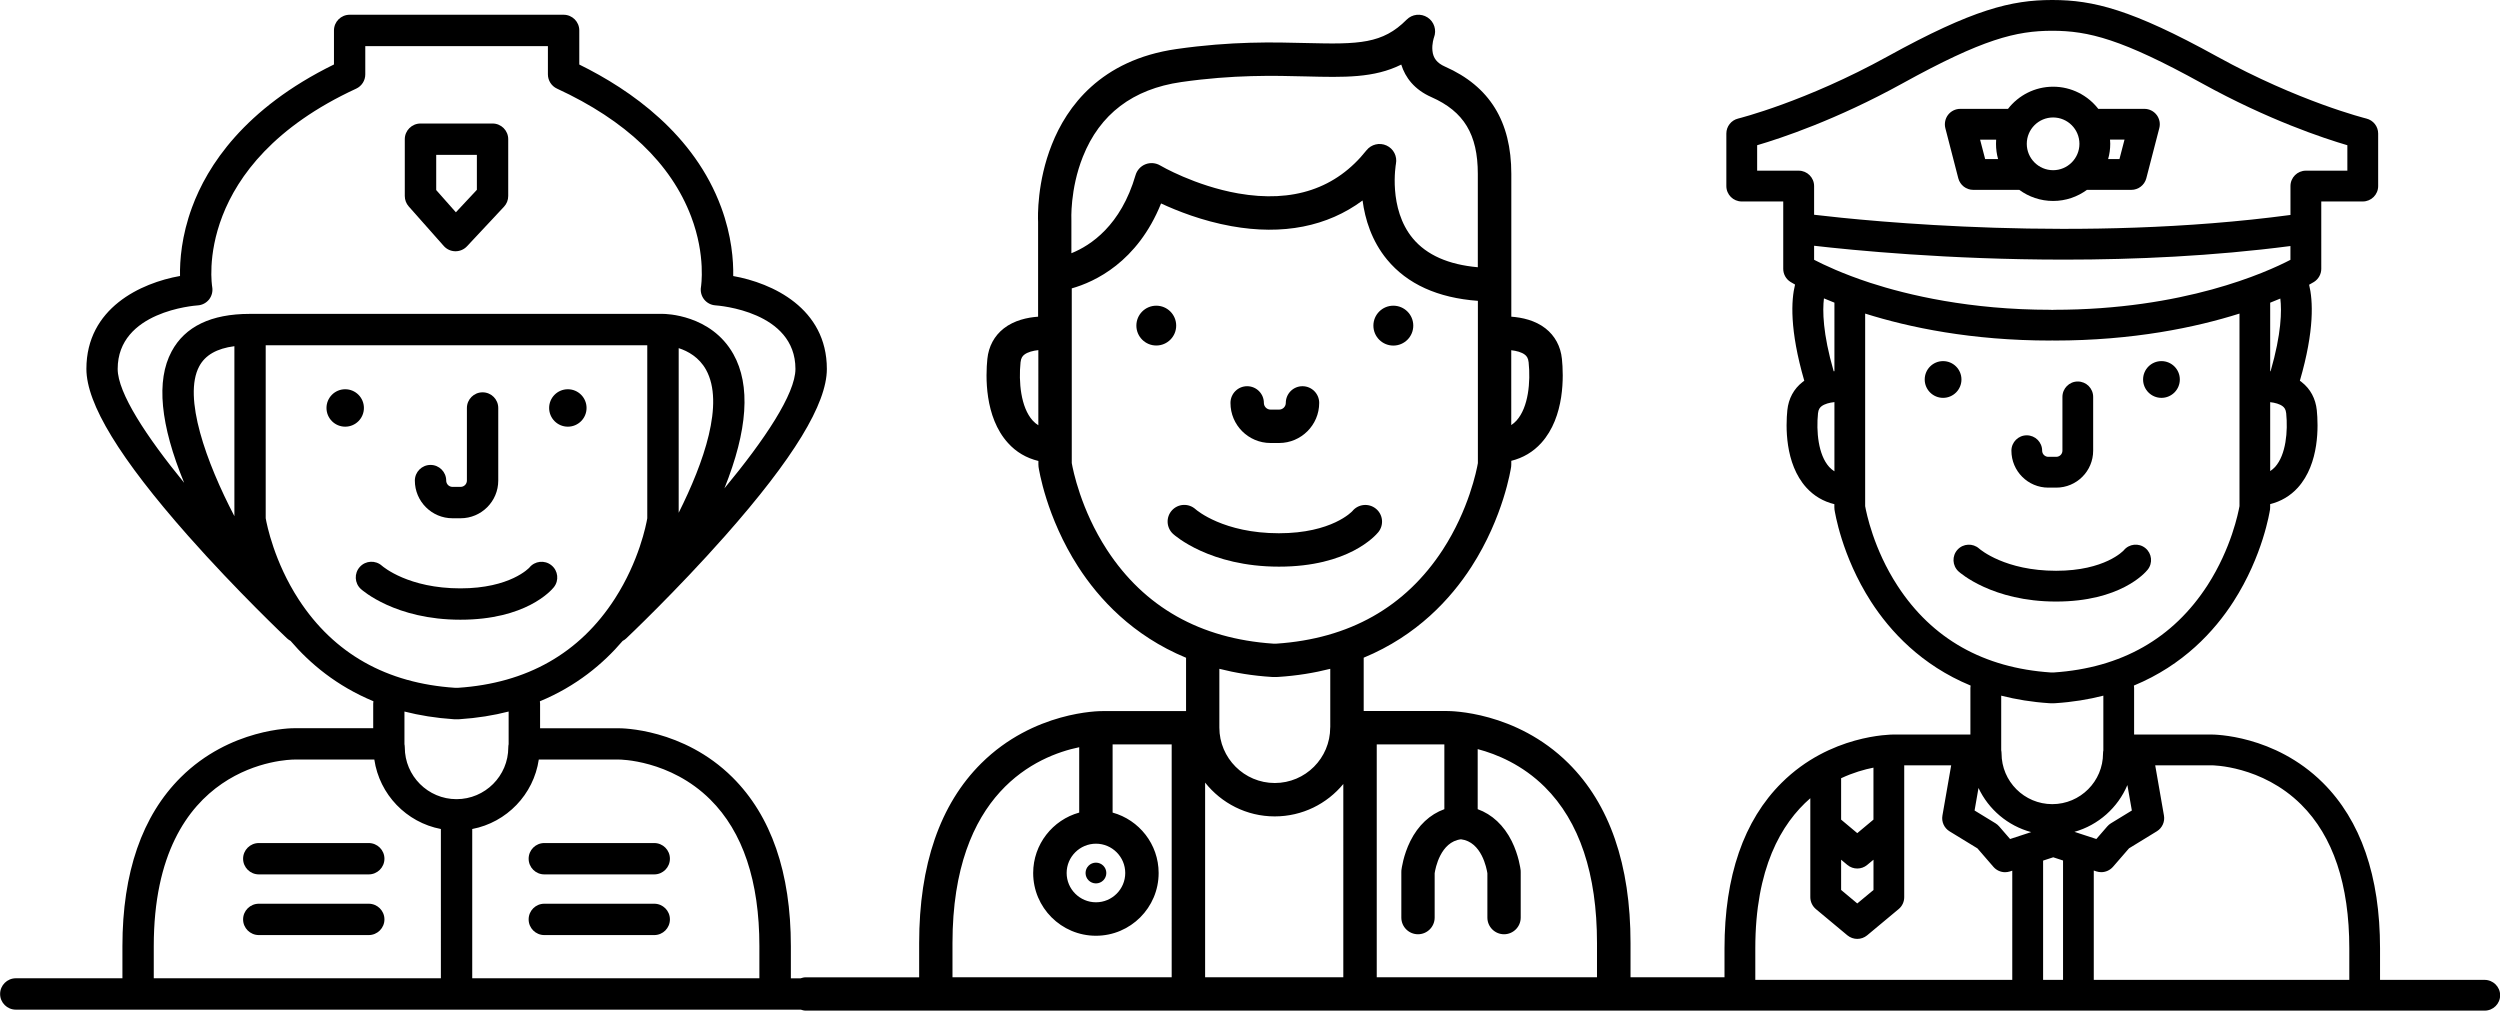 <?xml version="1.0" encoding="utf-8"?>
<!-- Generator: Adobe Illustrator 16.0.0, SVG Export Plug-In . SVG Version: 6.00 Build 0)  -->
<!DOCTYPE svg PUBLIC "-//W3C//DTD SVG 1.1//EN" "http://www.w3.org/Graphics/SVG/1.1/DTD/svg11.dtd">
<svg version="1.1" id="Layer_1" xmlns="http://www.w3.org/2000/svg" xmlns:xlink="http://www.w3.org/1999/xlink" x="0px" y="0px"
	 width="73.211px" height="29.595px" viewBox="36.511 0.215 73.211 29.595" enable-background="new 36.511 0.215 73.211 29.595"
	 xml:space="preserve">
<g>
	<circle cx="46.62" cy="12.162" r="0.548"/>
	<circle cx="53.14" cy="12.162" r="0.548"/>
	<path d="M49.761,15.392H50c0.607,0,1.102-0.494,1.102-1.103v-2.126c0-0.254-0.205-0.459-0.459-0.459s-0.459,0.206-0.459,0.459
		v2.126c0,0.102-0.084,0.184-0.184,0.184h-0.238c-0.102,0-0.184-0.083-0.184-0.184c0-0.253-0.205-0.459-0.459-0.459
		s-0.459,0.206-0.459,0.459C48.66,14.897,49.154,15.392,49.761,15.392z"/>
	<path d="M50.935,3.832h-2.109c-0.254,0-0.461,0.206-0.461,0.459v1.664c0,0.112,0.041,0.221,0.115,0.305l1.027,1.159
		c0.086,0.097,0.209,0.153,0.338,0.154c0.002,0,0.004,0,0.006,0c0.127,0,0.25-0.053,0.336-0.146l1.084-1.159
		c0.08-0.085,0.123-0.197,0.123-0.314V4.292C51.394,4.038,51.189,3.832,50.935,3.832z M50.476,5.774l-0.615,0.658l-0.576-0.651
		v-1.03h1.191V5.774z"/>
	<path d="M47.308,24.903h-3.217c-0.254,0-0.461,0.205-0.461,0.459s0.207,0.459,0.461,0.459h3.217c0.254,0,0.461-0.205,0.461-0.459
		S47.562,24.903,47.308,24.903z"/>
	<path d="M55.67,24.903h-3.219c-0.254,0-0.459,0.205-0.459,0.459s0.205,0.459,0.459,0.459h3.219c0.254,0,0.459-0.205,0.459-0.459
		S55.924,24.903,55.67,24.903z"/>
	<path d="M47.308,26.68h-3.217c-0.254,0-0.461,0.205-0.461,0.459s0.207,0.459,0.461,0.459h3.217c0.254,0,0.461-0.205,0.461-0.459
		S47.562,26.68,47.308,26.68z"/>
	<path d="M55.67,26.68h-3.219c-0.254,0-0.459,0.205-0.459,0.459s0.205,0.459,0.459,0.459h3.219c0.254,0,0.459-0.205,0.459-0.459
		S55.924,26.68,55.67,26.68z"/>
	<path d="M52.728,17.414c0.16-0.197,0.129-0.487-0.07-0.646c-0.197-0.159-0.486-0.128-0.645,0.069
		c-0.006,0.006-0.557,0.608-2.02,0.608c-1.52,0-2.26-0.63-2.297-0.662c-0.188-0.168-0.477-0.154-0.646,0.032
		c-0.172,0.188-0.158,0.479,0.029,0.649c0.041,0.036,1.01,0.899,2.914,0.899C51.906,18.364,52.65,17.511,52.728,17.414z"/>
	<circle cx="70.372" cy="9.75" r="0.583"/>
	<circle cx="77.314" cy="9.751" r="0.584"/>
	<path d="M76.875,15.798c0.17-0.211,0.137-0.519-0.074-0.688c-0.211-0.169-0.518-0.136-0.688,0.074
		c-0.006,0.006-0.594,0.647-2.15,0.647c-1.617,0-2.406-0.671-2.443-0.705c-0.201-0.179-0.508-0.165-0.689,0.034
		c-0.182,0.2-0.166,0.509,0.033,0.691c0.043,0.039,1.072,0.958,3.1,0.958C76,16.81,76.791,15.9,76.875,15.798z"/>
	<path d="M73.717,13.188h0.252c0.646,0,1.174-0.527,1.174-1.174c0-0.27-0.219-0.489-0.49-0.489c-0.27,0-0.488,0.219-0.488,0.489
		c0,0.108-0.088,0.196-0.195,0.196h-0.252c-0.107,0-0.195-0.088-0.195-0.196c0-0.27-0.219-0.489-0.49-0.489
		c-0.27,0-0.488,0.219-0.488,0.489C72.543,12.662,73.07,13.188,73.717,13.188z"/>
	<circle cx="68.605" cy="25.781" r="0.304"/>
	<path d="M109.271,28.91h-3.062v-0.924c0-2.113-0.564-3.745-1.676-4.85c-1.418-1.407-3.197-1.411-3.268-1.411h-2.258v-1.364
		c0-0.024-0.002-0.048-0.006-0.07c1.445-0.597,2.359-1.594,2.914-2.457c0.867-1.347,1.062-2.642,1.072-2.696
		c0.002-0.021,0.004-0.042,0.004-0.064v-0.096c0.316-0.079,0.592-0.241,0.811-0.483c0.637-0.707,0.6-1.821,0.555-2.267
		c-0.035-0.34-0.188-0.625-0.443-0.824c-0.018-0.013-0.035-0.026-0.053-0.039c0.434-1.49,0.383-2.356,0.271-2.812
		c0.082-0.045,0.129-0.074,0.143-0.082c0.131-0.083,0.213-0.228,0.213-0.383V6.115h1.215c0.25,0,0.451-0.202,0.451-0.451V4.125
		c0-0.208-0.143-0.388-0.344-0.438c-0.02-0.005-1.973-0.492-4.379-1.82c-2.506-1.383-3.627-1.65-4.811-1.652
		c-0.002,0-0.002,0-0.002,0c-0.004,0-0.006,0-0.008,0s-0.004,0-0.008,0c0,0,0,0-0.002,0c-1.184,0.002-2.305,0.27-4.811,1.652
		c-2.406,1.328-4.359,1.815-4.379,1.82c-0.201,0.049-0.344,0.23-0.344,0.438v1.539c0,0.249,0.201,0.451,0.451,0.451h1.215v1.973
		c0,0.155,0.08,0.3,0.213,0.383c0.012,0.007,0.057,0.035,0.133,0.077c-0.113,0.453-0.164,1.321,0.27,2.816
		c-0.016,0.012-0.033,0.025-0.051,0.039c-0.256,0.199-0.41,0.484-0.445,0.824c-0.045,0.446-0.082,1.561,0.557,2.267
		c0.221,0.244,0.5,0.408,0.82,0.485v0.094c0,0.022,0.002,0.043,0.004,0.065c0.01,0.054,0.203,1.349,1.07,2.696
		c0.557,0.863,1.471,1.86,2.916,2.457c-0.004,0.022-0.006,0.046-0.006,0.07v1.364h-2.254c-0.074,0.002-1.855,0.004-3.271,1.411
		c-1.113,1.104-1.676,2.736-1.676,4.85v0.847H84.26v-1.002c0-2.294-0.611-4.065-1.818-5.264c-1.539-1.527-3.469-1.53-3.549-1.53
		h-2.447v-1.562c1.564-0.647,2.553-1.728,3.156-2.663c0.941-1.461,1.152-2.867,1.162-2.927c0.002-0.023,0.004-0.046,0.004-0.07
		v-0.105c0.344-0.085,0.643-0.262,0.879-0.524c0.693-0.767,0.654-1.976,0.604-2.46c-0.037-0.369-0.205-0.678-0.482-0.895
		c-0.303-0.237-0.688-0.319-1-0.342V8.552V5.309c0-1.538-0.635-2.566-1.943-3.144c-0.232-0.103-0.346-0.246-0.367-0.465
		c-0.021-0.203,0.045-0.387,0.045-0.387c0.084-0.216,0.006-0.462-0.189-0.588c-0.195-0.126-0.451-0.098-0.613,0.067
		C77,1.501,76.302,1.514,74.791,1.476c-0.986-0.025-2.211-0.056-3.826,0.175c-2.227,0.318-3.215,1.695-3.65,2.793
		c-0.438,1.097-0.412,2.122-0.404,2.268v2.777c-0.312,0.022-0.699,0.105-1.004,0.343c-0.277,0.217-0.445,0.526-0.482,0.895
		c-0.049,0.484-0.09,1.694,0.604,2.46c0.238,0.266,0.541,0.443,0.891,0.527v0.103c0,0.023,0.002,0.047,0.004,0.07
		c0.01,0.06,0.221,1.465,1.162,2.927c0.604,0.936,1.594,2.016,3.158,2.663v1.562h-2.447c-0.084-0.001-2.012,0.003-3.551,1.53
		c-1.207,1.198-1.818,2.97-1.818,5.264v1.002h-3.324c-0.054,0-0.103,0.015-0.15,0.03h-0.283v-0.941c0-2.155-0.576-3.818-1.709-4.944
		c-1.445-1.436-3.26-1.439-3.334-1.438h-2.301v-0.719c0-0.025-0.002-0.048-0.006-0.071c1.072-0.444,1.857-1.103,2.424-1.768
		c0.037-0.019,0.072-0.043,0.104-0.073c0.016-0.014,1.465-1.385,2.896-3.003c2.006-2.269,2.98-3.868,2.98-4.888
		c0-1.782-1.6-2.518-2.742-2.721c0.008-0.45-0.043-1.174-0.352-2.011c-0.785-2.131-2.639-3.438-4.156-4.183V1.106
		c0-0.254-0.205-0.459-0.459-0.459h-3.133h-3.133c-0.254,0-0.459,0.206-0.459,0.459v0.997c-2.631,1.29-3.713,2.977-4.156,4.183
		c-0.309,0.837-0.361,1.561-0.352,2.011c-1.145,0.203-2.742,0.939-2.742,2.721c0,1.021,0.975,2.62,2.98,4.889
		c1.43,1.617,2.881,2.988,2.895,3.002c0.033,0.03,0.068,0.055,0.104,0.074c0.568,0.664,1.354,1.323,2.426,1.767
		c-0.004,0.023-0.006,0.047-0.006,0.071v0.719h-2.299c-0.076-0.002-1.891,0.003-3.336,1.438c-1.133,1.126-1.709,2.789-1.709,4.944
		v0.941h-3.121c-0.254,0-0.461,0.206-0.461,0.46s0.207,0.459,0.461,0.459h22.988c0.045,0.014,0.09,0.028,0.141,0.028h23.85h3.633
		h21.688c0.248,0,0.451-0.201,0.451-0.45S109.519,28.91,109.271,28.91z M80.767,10.471c0.152,0.018,0.305,0.057,0.4,0.132
		c0.047,0.037,0.096,0.092,0.109,0.222c0.059,0.57-0.004,1.317-0.355,1.706c-0.047,0.052-0.098,0.095-0.154,0.131V10.471z
		 M66.918,12.669c-0.061-0.038-0.115-0.083-0.166-0.139c-0.35-0.389-0.414-1.136-0.355-1.706c0.014-0.13,0.062-0.185,0.109-0.222
		c0.1-0.078,0.256-0.117,0.412-0.134V12.669z M56.386,15.231V10.41c0.271,0.088,0.598,0.267,0.801,0.633
		C57.732,12.027,57.123,13.759,56.386,15.231z M43.375,15.33c-0.824-1.577-1.514-3.487-1.029-4.389
		c0.176-0.327,0.514-0.521,1.029-0.588V15.33z M43.822,9.407c-1.125,0-1.895,0.37-2.285,1.099c-0.459,0.852-0.334,2.145,0.367,3.848
		c-1.107-1.356-1.947-2.633-1.947-3.335c0-1.687,2.25-1.854,2.344-1.861c0.131-0.008,0.252-0.072,0.334-0.175
		c0.08-0.104,0.113-0.237,0.09-0.366c-0.006-0.036-0.596-3.583,4.217-5.806c0.162-0.075,0.266-0.238,0.266-0.417V1.565h2.674h2.674
		v0.828c0,0.179,0.104,0.342,0.266,0.417c2.016,0.931,3.338,2.191,3.928,3.745c0.438,1.153,0.289,2.054,0.289,2.061
		c-0.023,0.129,0.01,0.262,0.09,0.365s0.201,0.167,0.332,0.176c0.096,0.007,2.344,0.175,2.344,1.861c0,0.73-0.906,2.081-2.08,3.498
		c0.684-1.703,0.773-3.021,0.262-3.932c-0.656-1.164-2-1.177-2.057-1.177H43.822z M45.261,17.775
		c-0.719-1.104-0.936-2.195-0.969-2.383v-5.067h11.174v5.067c-0.031,0.188-0.24,1.254-0.949,2.355
		c-1.029,1.598-2.574,2.476-4.594,2.61h-0.086C47.83,20.225,46.291,19.355,45.261,17.775z M49.422,28.863h-8.408v-0.941
		c0-5.4,3.951-5.464,4.121-5.464h2.338c0.15,1.023,0.939,1.841,1.949,2.034V28.863z M48.365,22.102c0-0.033-0.004-0.064-0.01-0.094
		c0-0.003,0-0.006,0-0.009v-0.947c0.439,0.112,0.916,0.19,1.438,0.225c0.01,0.001,0.02,0.001,0.029,0.001h0.115
		c0.012,0,0.021,0,0.031-0.001c0.52-0.034,0.998-0.112,1.438-0.225v0.947c0,0.003,0,0.006,0,0.009
		c-0.006,0.029-0.01,0.061-0.01,0.094c0,0.836-0.68,1.516-1.516,1.516S48.365,22.938,48.365,22.102z M58.748,28.863H50.34v-4.371
		c1.008-0.193,1.799-1.011,1.949-2.034h2.34c0.018-0.002,1.506,0.003,2.682,1.171c0.955,0.947,1.438,2.392,1.438,4.293V28.863z
		 M69.463,25.78c0,0.474-0.385,0.858-0.857,0.858s-0.859-0.385-0.859-0.858c0-0.473,0.387-0.858,0.859-0.858
		S69.463,25.308,69.463,25.78z M70.824,28.833h-6.42v-1.002c0-4.413,2.479-5.478,3.711-5.734v1.914
		c-0.775,0.214-1.348,0.926-1.348,1.77c0,1.013,0.824,1.837,1.838,1.837c1.012,0,1.836-0.823,1.836-1.837
		c0-0.844-0.572-1.556-1.348-1.77v-1.996h1.73V28.833z M67.886,6.672c0-0.009-0.047-0.906,0.336-1.867
		c0.496-1.248,1.465-1.984,2.881-2.187c1.533-0.219,2.713-0.189,3.662-0.165c1.105,0.028,1.986,0.05,2.781-0.347
		c0.117,0.377,0.383,0.733,0.883,0.953c0.953,0.421,1.359,1.093,1.359,2.249v2.733c-0.859-0.076-1.498-0.358-1.902-0.843
		c-0.729-0.876-0.498-2.173-0.496-2.185c0.043-0.222-0.07-0.443-0.275-0.537c-0.205-0.094-0.447-0.036-0.588,0.141
		c-0.887,1.119-2.15,1.544-3.756,1.262c-1.266-0.222-2.277-0.813-2.285-0.819c-0.131-0.077-0.289-0.09-0.43-0.035
		s-0.248,0.173-0.291,0.318c-0.43,1.475-1.311,2.059-1.879,2.288V6.7C67.886,6.691,67.886,6.682,67.886,6.672z M68.926,16.313
		c-0.764-1.175-0.994-2.337-1.029-2.538V8.66c0.668-0.189,1.922-0.766,2.615-2.487c0.469,0.218,1.205,0.511,2.061,0.665
		c1.506,0.271,2.811,0.011,3.84-0.752c0.072,0.544,0.264,1.182,0.717,1.731c0.592,0.716,1.484,1.122,2.66,1.208v1.111v3.641
		c-0.035,0.203-0.266,1.364-1.029,2.538c-1.096,1.682-2.736,2.606-4.871,2.749h-0.092C71.662,18.92,70.021,17.995,68.926,16.313z
		 M75.467,19.801v1.708c0,0.004-0.002,0.008-0.002,0.013c0,0.895-0.727,1.623-1.623,1.623c-0.895,0-1.623-0.729-1.623-1.623v-1.721
		c0.469,0.119,0.977,0.203,1.531,0.238c0.01,0.001,0.021,0.001,0.031,0.001h0.123c0.01,0,0.021,0,0.031-0.001
		C74.49,20.004,74.998,19.92,75.467,19.801z M75.849,28.833h-4.047v-5.7c0.477,0.602,1.213,0.99,2.039,0.99
		c0.809,0,1.531-0.37,2.008-0.949V28.833z M103.135,13.89c-0.045,0.047-0.092,0.087-0.143,0.121v-2.019
		c0.139,0.016,0.277,0.052,0.367,0.121c0.043,0.034,0.09,0.085,0.102,0.205C103.513,12.843,103.457,13.531,103.135,13.89z
		 M102.992,11.086V9.079c0.105-0.042,0.205-0.082,0.297-0.121c0.043,0.355,0.035,1.022-0.285,2.129
		C103,11.087,102.996,11.086,102.992,11.086z M89.185,5.213h-1.217V4.468c0.686-0.201,2.318-0.741,4.258-1.812
		c2.354-1.299,3.324-1.539,4.385-1.54c1.059,0.001,2.031,0.241,4.385,1.54c1.939,1.071,3.57,1.611,4.256,1.812v0.745h-1.215
		c-0.248,0-0.451,0.202-0.451,0.451V6.51C97.484,7.327,91.23,6.693,89.636,6.504v-0.84C89.636,5.415,89.433,5.213,89.185,5.213z
		 M90.23,14.017c-0.057-0.035-0.105-0.077-0.152-0.127c-0.324-0.358-0.381-1.047-0.328-1.572c0.012-0.12,0.059-0.17,0.102-0.205
		c0.092-0.071,0.234-0.107,0.379-0.123V14.017z M90.23,11.085c-0.008,0.001-0.016,0.001-0.021,0.002
		c-0.322-1.111-0.328-1.78-0.285-2.134c0.094,0.041,0.197,0.083,0.307,0.125V11.085z M89.636,7.823V7.412
		c1.109,0.128,3.912,0.406,7.328,0.406c2.062,0,4.35-0.102,6.621-0.398v0.404c-0.703,0.366-3.125,1.463-6.922,1.463
		c-0.018,0-0.035,0.002-0.053,0.004c-0.018-0.002-0.035-0.004-0.053-0.004c-2.359,0-4.172-0.43-5.279-0.79
		C90.474,8.234,89.918,7.969,89.636,7.823z M92.082,17.374c-0.707-1.082-0.918-2.153-0.951-2.337V9.398
		c1.285,0.405,3.113,0.79,5.428,0.79c0.018,0,0.035-0.001,0.053-0.003c0.018,0.002,0.035,0.003,0.053,0.003
		c2.314,0,4.143-0.384,5.428-0.79v5.639c-0.033,0.184-0.238,1.23-0.932,2.31c-1.01,1.567-2.525,2.429-4.508,2.561h-0.084
		C94.601,19.776,93.092,18.924,92.082,17.374z M98.107,22.186c-0.006,0.029-0.01,0.061-0.01,0.092c0,0.819-0.666,1.486-1.486,1.486
		s-1.486-0.666-1.486-1.486c0-0.031-0.004-0.062-0.01-0.092c0-0.003,0-0.006,0-0.008v-1.591c0.432,0.11,0.898,0.188,1.41,0.221
		c0.01,0.001,0.02,0.001,0.029,0.001h0.113c0.01,0,0.02,0,0.029-0.001c0.51-0.033,0.979-0.11,1.41-0.221v1.591
		C98.107,22.18,98.107,22.183,98.107,22.186z M90.427,23.005c0.352-0.165,0.684-0.258,0.947-0.31v1.522L90.9,24.613l-0.473-0.396
		V23.005z M90.427,25.391l0.184,0.154c0.084,0.07,0.188,0.104,0.289,0.104c0.104,0,0.205-0.034,0.289-0.104l0.186-0.154v0.887
		L90.9,26.672l-0.473-0.395V25.391z M83.281,28.833h-6.453v-6.818h1.98v1.896c-0.42,0.151-0.766,0.473-0.996,0.934
		c-0.207,0.417-0.256,0.811-0.262,0.854c-0.002,0.019-0.002,0.036-0.002,0.055v1.332c0,0.27,0.219,0.488,0.488,0.488
		s0.488-0.219,0.488-0.488v-1.299c0.021-0.143,0.168-0.919,0.771-0.994c0.605,0.074,0.75,0.851,0.773,0.994v1.299
		c0,0.27,0.219,0.488,0.488,0.488s0.488-0.219,0.488-0.488v-1.332c0-0.019,0-0.036-0.002-0.055
		c-0.006-0.044-0.055-0.438-0.262-0.854c-0.23-0.461-0.576-0.782-0.996-0.934v-1.759c0.564,0.149,1.311,0.46,1.965,1.109
		c1.016,1.009,1.529,2.546,1.529,4.57V28.833z M95.439,28.91h-7.525v-0.924c0-2.336,0.754-3.653,1.611-4.396v0.804v0.036v2.059
		c0,0.134,0.061,0.261,0.162,0.347l0.924,0.77c0.084,0.069,0.188,0.104,0.289,0.104c0.104,0,0.205-0.035,0.289-0.104l0.924-0.77
		c0.104-0.086,0.162-0.213,0.162-0.347V24.43v-0.036v-1.766h1.375l-0.256,1.469c-0.033,0.183,0.051,0.366,0.207,0.462l0.818,0.5
		l0.469,0.542c0.088,0.101,0.213,0.156,0.34,0.156c0.047,0,0.096-0.008,0.141-0.022l0.07-0.023V28.91z M95.375,24.785l-0.32-0.369
		c-0.031-0.036-0.066-0.065-0.105-0.09l-0.615-0.376l0.115-0.66c0.295,0.629,0.859,1.109,1.543,1.293L95.375,24.785z M96.926,28.91
		h-0.584v-3.493l0.297-0.097l0.287,0.094V28.91z M98.81,23.205l0.131,0.745l-0.615,0.376c-0.039,0.024-0.074,0.054-0.105,0.09
		l-0.32,0.369l-0.641-0.21C97.959,24.378,98.531,23.868,98.81,23.205z M105.308,28.91h-7.482v-3.202l0.08,0.026
		c0.047,0.015,0.094,0.022,0.139,0.022c0.129,0,0.254-0.056,0.342-0.155l0.471-0.543l0.816-0.5c0.156-0.096,0.24-0.279,0.207-0.462
		l-0.256-1.469h1.643c0.016-0.002,1.477,0.003,2.631,1.148c0.936,0.929,1.41,2.345,1.41,4.21V28.91z"/>
	<circle cx="93.413" cy="11.328" r="0.538"/>
	<circle cx="99.808" cy="11.328" r="0.538"/>
	<path d="M96.494,14.495h0.232c0.598,0,1.082-0.484,1.082-1.082v-1.575c0-0.249-0.201-0.451-0.451-0.451
		c-0.248,0-0.449,0.202-0.449,0.451v1.575c0,0.1-0.082,0.18-0.182,0.18h-0.232c-0.098,0-0.18-0.081-0.18-0.18
		c0-0.248-0.201-0.45-0.451-0.45c-0.248,0-0.449,0.202-0.449,0.45C95.414,14.011,95.898,14.495,96.494,14.495z"/>
	<path d="M93.859,5.438c0.053,0.198,0.23,0.337,0.438,0.337h1.348c0.277,0.204,0.621,0.325,0.99,0.325s0.713-0.121,0.99-0.325h1.301
		c0.205,0,0.385-0.139,0.438-0.337l0.381-1.471c0.035-0.135,0.006-0.279-0.08-0.389c-0.084-0.11-0.217-0.175-0.355-0.175h-1.352
		c-0.307-0.394-0.785-0.649-1.322-0.649s-1.016,0.255-1.322,0.649h-1.398c-0.141,0-0.271,0.065-0.357,0.175
		c-0.084,0.11-0.113,0.254-0.08,0.389L93.859,5.438z M98.302,4.304h0.424l-0.148,0.569h-0.332c0.041-0.142,0.062-0.292,0.062-0.447
		C98.308,4.386,98.306,4.345,98.302,4.304z M96.635,3.655c0.426,0,0.771,0.346,0.771,0.772s-0.346,0.772-0.771,0.772
		s-0.771-0.346-0.771-0.772S96.209,3.655,96.635,3.655z M94.967,4.304c-0.004,0.041-0.004,0.082-0.004,0.123
		c0,0.155,0.021,0.305,0.061,0.447h-0.379l-0.148-0.569H94.967z"/>
	<path d="M99.404,16.898c0.156-0.193,0.125-0.477-0.068-0.633s-0.477-0.126-0.633,0.067c-0.006,0.006-0.547,0.598-1.98,0.598
		c-1.49,0-2.217-0.618-2.254-0.65c-0.184-0.164-0.467-0.15-0.633,0.032c-0.168,0.184-0.154,0.469,0.029,0.637
		c0.039,0.035,0.99,0.882,2.857,0.882C98.597,17.831,99.328,16.994,99.404,16.898z"/>
</g>
</svg>
